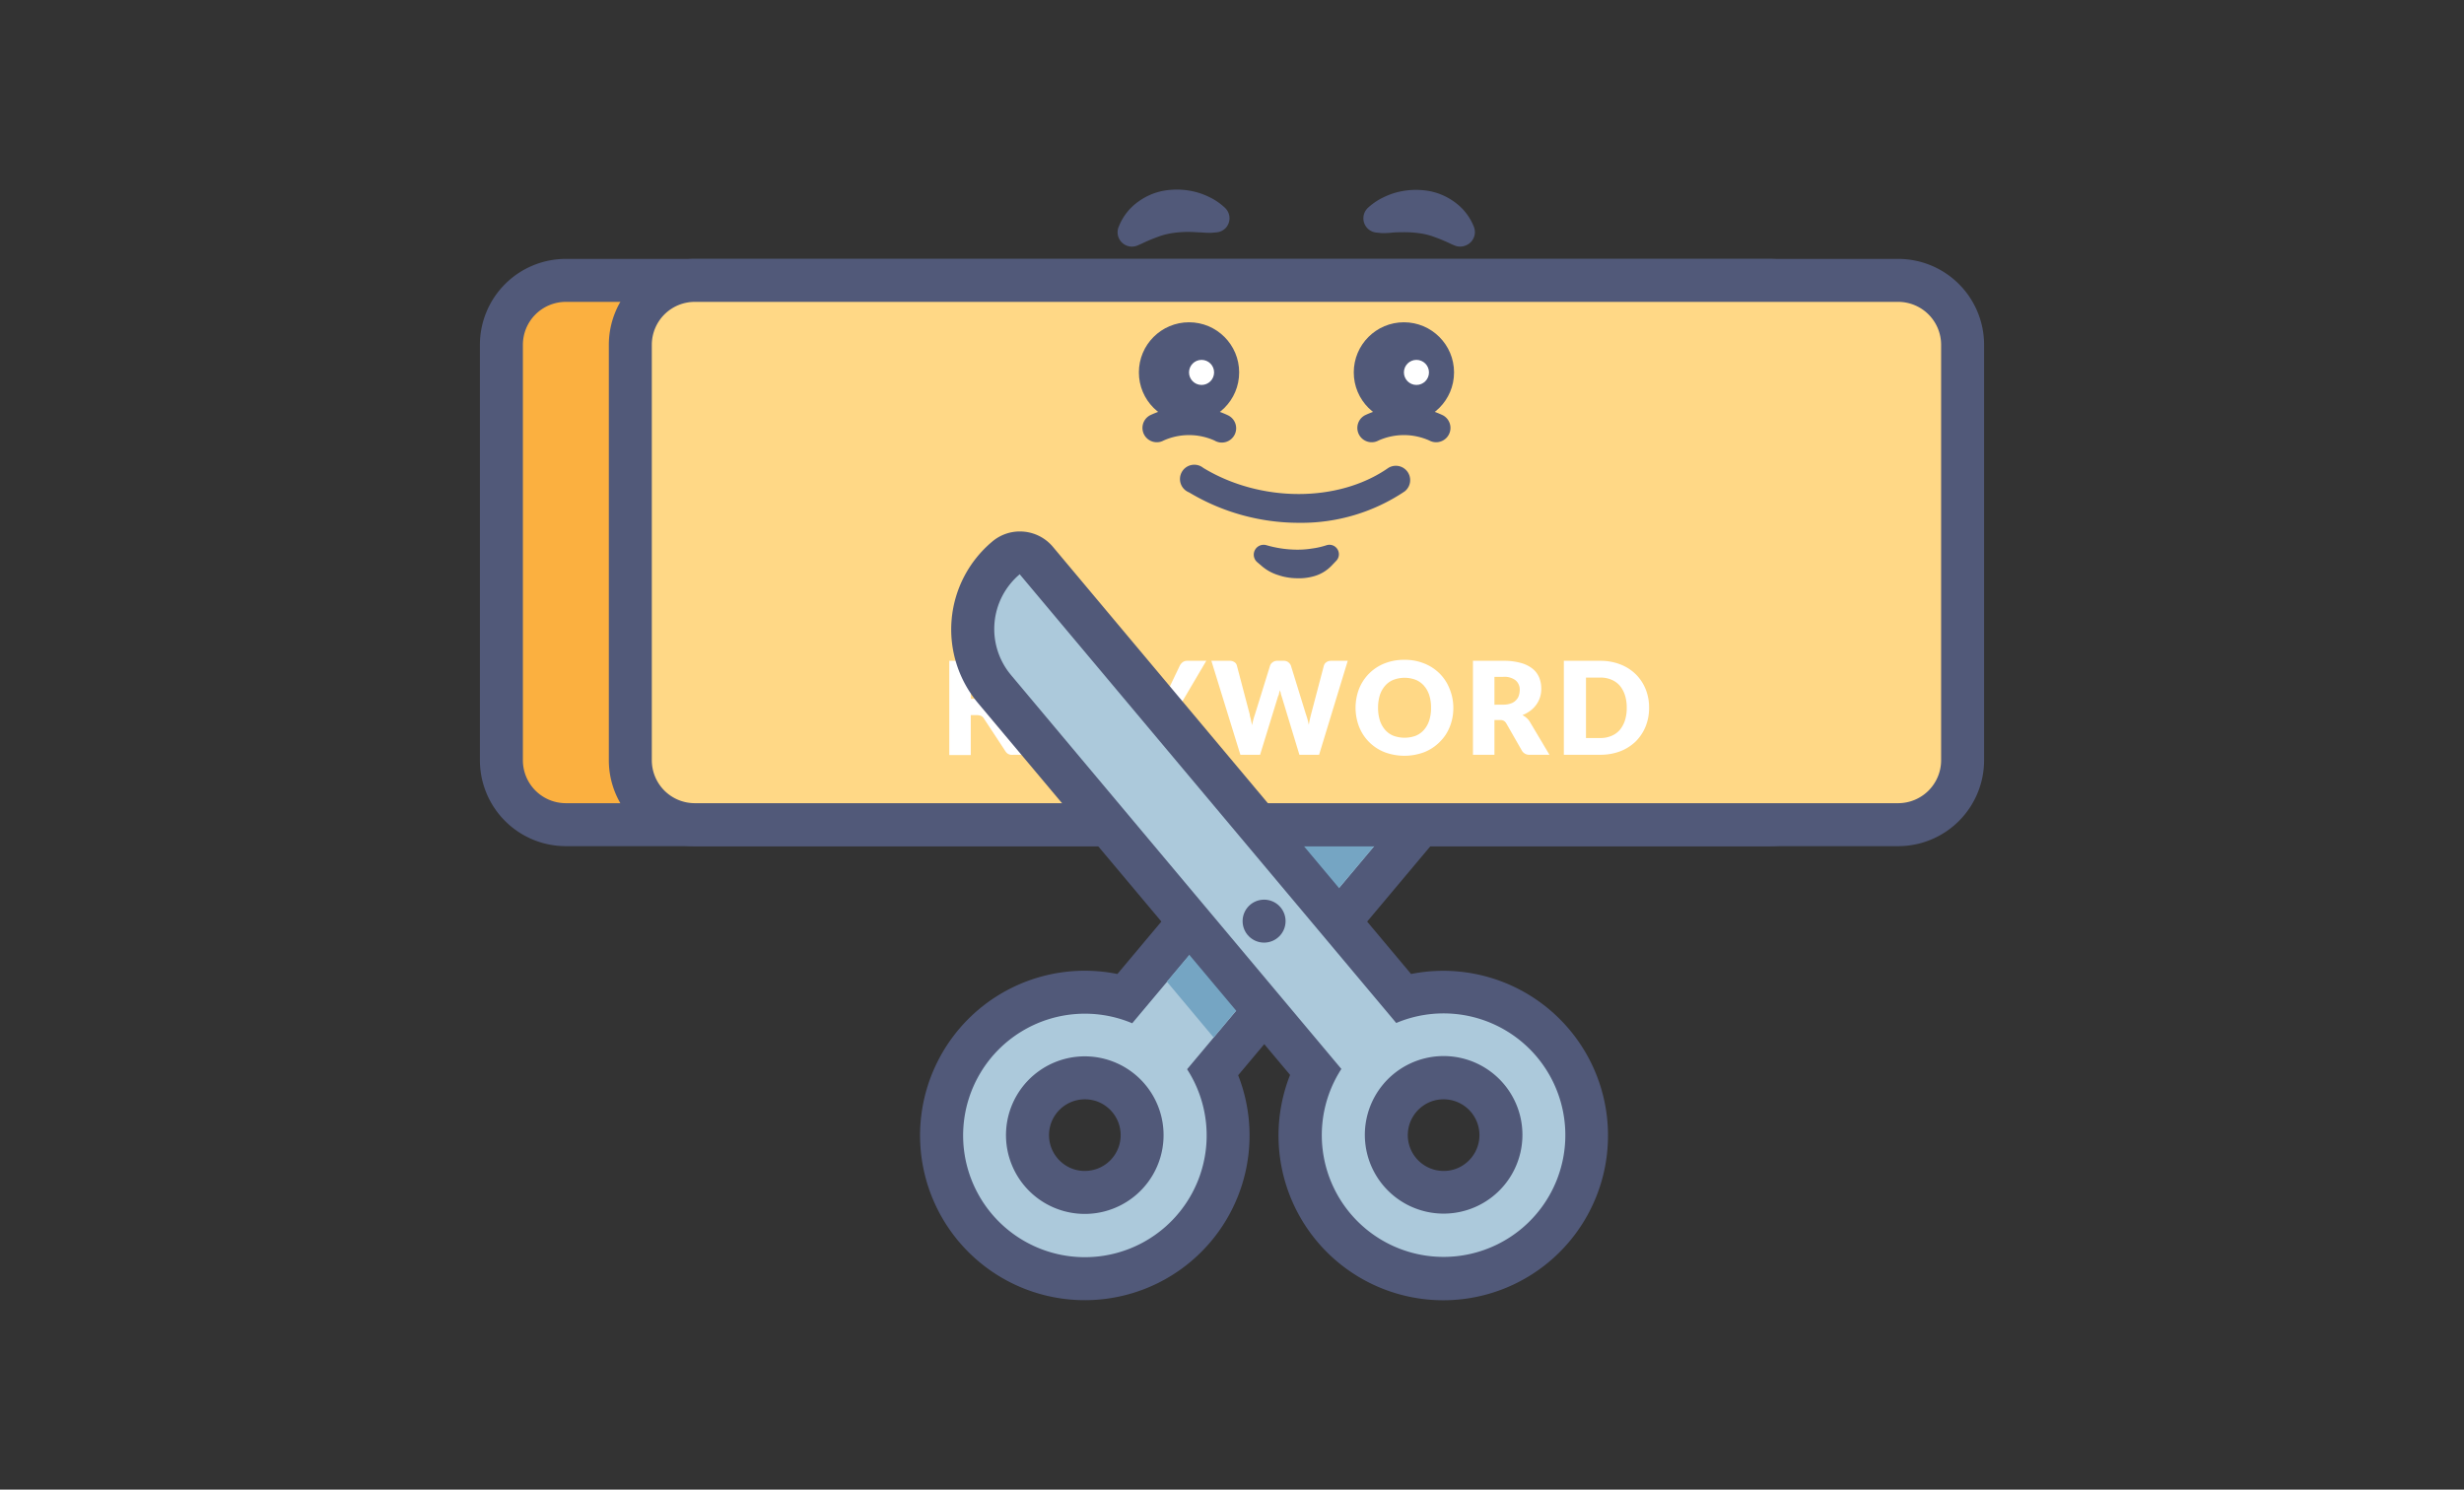 <svg id="Layer_1" data-name="Layer 1" xmlns="http://www.w3.org/2000/svg" viewBox="0 0 344 208"><rect x="0" y="0" width="344" height="208" fill="#333333" stroke="none"/><defs><style>.cls-1{fill:#acc9db;}.cls-2{fill:#515979;}.cls-3{fill:#75a5c3;}.cls-4{fill:#fbb040;}.cls-5{fill:#ffd886;}.cls-6{fill:#fff;}</style></defs><path class="cls-1" d="M151.45,178.5a20,20,0,1,1,5.66-39.19l51.21-61a3,3,0,0,1,2-1.06h.26a3.05,3.05,0,0,1,1.93.7,13,13,0,0,1,1.6,18.32l-44.78,53.36a20,20,0,0,1-17.92,28.91Zm0-28a8,8,0,1,0,5.14,1.87A8,8,0,0,0,151.46,150.5Z"/><path class="cls-2" d="M210.62,80.21a10,10,0,0,1,1.23,14.09l-46.12,55a17,17,0,1,1-7.66-6.42l52.55-62.63M151.45,169.5a11,11,0,1,0-7.07-2.57,11,11,0,0,0,7.07,2.57m59.17-95.29a6,6,0,0,0-4.6,2.15L156,136a23,23,0,1,0,16.86,14.14l43.58-51.93a16,16,0,0,0-2-22.54,5.93,5.93,0,0,0-3.85-1.41ZM151.45,163.5a4.92,4.92,0,0,1-3.21-1.17,5,5,0,0,1,3.22-8.83,4.92,4.92,0,0,1,3.21,1.17,5,5,0,0,1-3.22,8.83Z"/><circle class="cls-2" cx="176.52" cy="128.62" r="3"/><path class="cls-3" d="M210.62,80.21h0l-47.71,56.86,6.52,7.79L211.85,94.3A10,10,0,0,0,210.62,80.21Z"/><rect class="cls-4" x="70" y="39.15" width="186" height="76" rx="9"/><path class="cls-2" d="M247,42.15a6,6,0,0,1,6,6v58a6,6,0,0,1-6,6H79a6,6,0,0,1-6-6v-58a6,6,0,0,1,6-6H247m0-6H79a12,12,0,0,0-12,12v58a12,12,0,0,0,12,12H247a12,12,0,0,0,12-12v-58a12,12,0,0,0-12-12Z"/><rect class="cls-5" x="88" y="39.15" width="186" height="76" rx="9"/><path class="cls-2" d="M265,42.15a6,6,0,0,1,6,6v58a6,6,0,0,1-6,6H97a6,6,0,0,1-6-6v-58a6,6,0,0,1,6-6H265m0-6H97a12,12,0,0,0-12,12v58a12,12,0,0,0,12,12H265a12,12,0,0,0,12-12v-58a12,12,0,0,0-12-12Z"/><path class="cls-6" d="M135.55,97.58H136a1.11,1.11,0,0,0,1-.42l3-4.28a1.46,1.46,0,0,1,.56-.48,2,2,0,0,1,.75-.13h2.65L140,97.57a2.74,2.74,0,0,1-.89.8,2,2,0,0,1,.62.35,2.46,2.46,0,0,1,.52.58l4,6.09h-2.71a2.68,2.68,0,0,1-.45,0,1,1,0,0,1-.32-.11.81.81,0,0,1-.23-.17,1.55,1.55,0,0,1-.19-.24l-3-4.56a.94.94,0,0,0-.41-.36,1.78,1.78,0,0,0-.67-.1h-.74v5.58h-3V92.27h3Z"/><path class="cls-6" d="M149.18,94.61v3.06h4.13v2.25h-4.13v3.13h5.39v2.34h-8.45V92.27h8.45v2.34Z"/><path class="cls-6" d="M163.62,100.4v5h-3v-5l-4.75-8.13h2.68a.92.92,0,0,1,.62.19,1.51,1.51,0,0,1,.39.47l1.85,3.82q.24.45.42.84c.13.26.24.52.34.77.09-.26.19-.52.31-.78a9,9,0,0,1,.41-.83l1.83-3.82a1.82,1.82,0,0,1,.15-.23,2.28,2.28,0,0,1,.22-.22,1.06,1.06,0,0,1,.28-.15.93.93,0,0,1,.34-.06h2.7Z"/><path class="cls-6" d="M188.16,92.27l-4,13.12h-2.75l-2.47-8.13a4.17,4.17,0,0,1-.13-.42c0-.15-.09-.31-.13-.48q-.06.26-.12.48c0,.15-.09.29-.14.42l-2.5,8.13h-2.75l-4.05-13.12h2.55a1.14,1.14,0,0,1,.66.18.8.8,0,0,1,.35.48l1.8,6.84c0,.22.11.45.16.71s.11.52.16.79a10.13,10.13,0,0,1,.4-1.5l2.12-6.84a.93.93,0,0,1,.35-.45,1,1,0,0,1,.64-.21h.9a1,1,0,0,1,.64.19,1.14,1.14,0,0,1,.37.47l2.11,6.84a9.48,9.48,0,0,1,.39,1.43c.05-.27.1-.52.15-.76s.11-.46.16-.67l1.8-6.84a.87.87,0,0,1,.34-.46,1.09,1.09,0,0,1,.65-.2Z"/><path class="cls-6" d="M202.9,98.83a7,7,0,0,1-.49,2.64A6.12,6.12,0,0,1,201,103.6a6.36,6.36,0,0,1-2.14,1.42,7.89,7.89,0,0,1-5.58,0,6.3,6.3,0,0,1-3.54-3.55,7.38,7.38,0,0,1,0-5.29,6.33,6.33,0,0,1,3.54-3.54,7.37,7.37,0,0,1,2.79-.51,7.19,7.19,0,0,1,2.79.52A6.33,6.33,0,0,1,201,94.06a6.12,6.12,0,0,1,1.38,2.13A6.93,6.93,0,0,1,202.9,98.83Zm-3.11,0a5.67,5.67,0,0,0-.25-1.76,3.71,3.71,0,0,0-.73-1.31,3.09,3.09,0,0,0-1.15-.83,4.37,4.37,0,0,0-3.13,0,3,3,0,0,0-1.16.83,3.71,3.71,0,0,0-.73,1.31,6,6,0,0,0-.25,1.76,5.87,5.87,0,0,0,.25,1.75,3.67,3.67,0,0,0,.73,1.32,3,3,0,0,0,1.16.83,4.51,4.51,0,0,0,3.13,0,3.09,3.09,0,0,0,1.15-.83,3.67,3.67,0,0,0,.73-1.32A5.56,5.56,0,0,0,199.79,98.83Z"/><path class="cls-6" d="M216.32,105.39h-2.75a1.18,1.18,0,0,1-1.1-.58L210.29,101a1,1,0,0,0-.34-.35,1,1,0,0,0-.54-.11h-.77v4.85h-3V92.27h4.26a8.58,8.58,0,0,1,2.43.3,4.5,4.5,0,0,1,1.64.81,3.12,3.12,0,0,1,.92,1.23,4.15,4.15,0,0,1,.29,1.55,4,4,0,0,1-.18,1.21,3.63,3.63,0,0,1-.5,1,3.88,3.88,0,0,1-.82.85,4.58,4.58,0,0,1-1.13.63,2.91,2.91,0,0,1,.56.38,2.43,2.43,0,0,1,.46.54Zm-6.46-7a3,3,0,0,0,1.06-.16,1.75,1.75,0,0,0,.71-.44,1.53,1.53,0,0,0,.41-.65,2.63,2.63,0,0,0,.13-.8A1.67,1.67,0,0,0,211.6,95a2.56,2.56,0,0,0-1.74-.49h-1.22v3.89Z"/><path class="cls-6" d="M230.23,98.83a6.83,6.83,0,0,1-.49,2.62,6.3,6.3,0,0,1-1.38,2.08,6.44,6.44,0,0,1-2.15,1.37,7.78,7.78,0,0,1-2.79.49h-5.09V92.27h5.09a7.57,7.57,0,0,1,2.79.5,6.28,6.28,0,0,1,2.15,1.37,6.16,6.16,0,0,1,1.38,2.07A6.79,6.79,0,0,1,230.23,98.83Zm-3.12,0a5.67,5.67,0,0,0-.25-1.76,4,4,0,0,0-.72-1.33,3.13,3.13,0,0,0-1.16-.83,3.81,3.81,0,0,0-1.56-.3h-2v8.44h2a3.81,3.81,0,0,0,1.56-.3,3.13,3.13,0,0,0,1.16-.83,4,4,0,0,0,.72-1.33A5.67,5.67,0,0,0,227.11,98.83Z"/><path class="cls-2" d="M191.5,61.75a2,2,0,0,1-.95-3.76,12.69,12.69,0,0,1,10.9,0,2,2,0,0,1-1.9,3.52,8.7,8.7,0,0,0-7.1,0A1.94,1.94,0,0,1,191.5,61.75Z"/><circle class="cls-2" cx="196" cy="52" r="7"/><circle class="cls-6" cx="197.75" cy="52" r="1.75"/><path class="cls-2" d="M181.36,73A29.83,29.83,0,0,1,166,68.75,2,2,0,1,1,168,65.34c8,4.85,18.86,4.86,25.82,0a2,2,0,0,1,2.28,3.28A25.87,25.87,0,0,1,181.36,73Z"/><path class="cls-2" d="M176.82,76.13a15.54,15.54,0,0,0,4.18.62,12.41,12.41,0,0,0,2.11-.15,11.16,11.16,0,0,0,2.06-.46,1.32,1.32,0,0,1,1.68.82,1.31,1.31,0,0,1-.29,1.34l-.73.76a5.4,5.4,0,0,1-2.29,1.37,7.57,7.57,0,0,1-2.54.31,7.81,7.81,0,0,1-1.28-.12,7.5,7.5,0,0,1-1.24-.31,6.4,6.4,0,0,1-2.3-1.25l-.68-.58a1.38,1.38,0,0,1,1.32-2.35Z"/><path class="cls-2" d="M191,29a8.74,8.74,0,0,1,1.72-1.23,11.18,11.18,0,0,1,1.88-.8,10.61,10.61,0,0,1,4.27-.39,8.64,8.64,0,0,1,4.2,1.63,7.66,7.66,0,0,1,2.67,3.39,2,2,0,0,1-1.1,2.67,2,2,0,0,1-1.58,0l-.45-.19a23.5,23.5,0,0,0-2.38-1,9.66,9.66,0,0,0-2.12-.52,14.62,14.62,0,0,0-2.45-.13c-.44,0-.9,0-1.37.06a13.74,13.74,0,0,1-1.39.06l-.78-.08A2,2,0,0,1,191,29Z"/><path class="cls-2" d="M161.5,61.75a2,2,0,0,1-.95-3.76,12.67,12.67,0,0,1,10.89,0,2,2,0,1,1-1.89,3.52,8.7,8.7,0,0,0-7.1,0A1.94,1.94,0,0,1,161.5,61.75Z"/><circle class="cls-2" cx="166" cy="52" r="7"/><circle class="cls-6" cx="167.75" cy="52" r="1.75"/><path class="cls-2" d="M169.07,32.51a13.74,13.74,0,0,1-1.39-.06c-.47,0-.93-.05-1.37-.06a14.62,14.62,0,0,0-2.45.13,9.66,9.66,0,0,0-2.12.52,23.5,23.5,0,0,0-2.38,1l-.45.19a2,2,0,0,1-2.68-2.67,7.66,7.66,0,0,1,2.67-3.39,8.64,8.64,0,0,1,4.2-1.63,10.61,10.61,0,0,1,4.27.39,11.18,11.18,0,0,1,1.88.8A8.74,8.74,0,0,1,171,29a2,2,0,0,1,.16,2.79,2,2,0,0,1-1.27.65Z"/><path class="cls-1" d="M201.55,178.5a20,20,0,0,1-17.92-28.91L138.85,96.23a13,13,0,0,1,1.6-18.32,3,3,0,0,1,4.23.37l51.21,61a20,20,0,1,1,5.66,39.19Zm0-28a8,8,0,0,0-8,7.3,8,8,0,0,0,8,8.7,8,8,0,0,0,0-16Z"/><path class="cls-2" d="M142.38,80.21l52.55,62.63a17,17,0,1,1-7.66,6.42l-46.12-55a10,10,0,0,1,1.23-14.09m59.17,89.29a11,11,0,1,0-8.43-3.93,11,11,0,0,0,8.43,3.93M142.38,74.21a5.93,5.93,0,0,0-3.85,1.41,16,16,0,0,0-2,22.54l43.58,51.93A23,23,0,1,0,197,136L147,76.36a6,6,0,0,0-4.6-2.15Zm59.17,89.29a5,5,0,0,1-3.22-8.83,4.92,4.92,0,0,1,3.21-1.17,5,5,0,0,1,3.22,8.83,4.92,4.92,0,0,1-3.21,1.17Z"/><circle class="cls-2" cx="176.48" cy="128.62" r="3"/></svg>